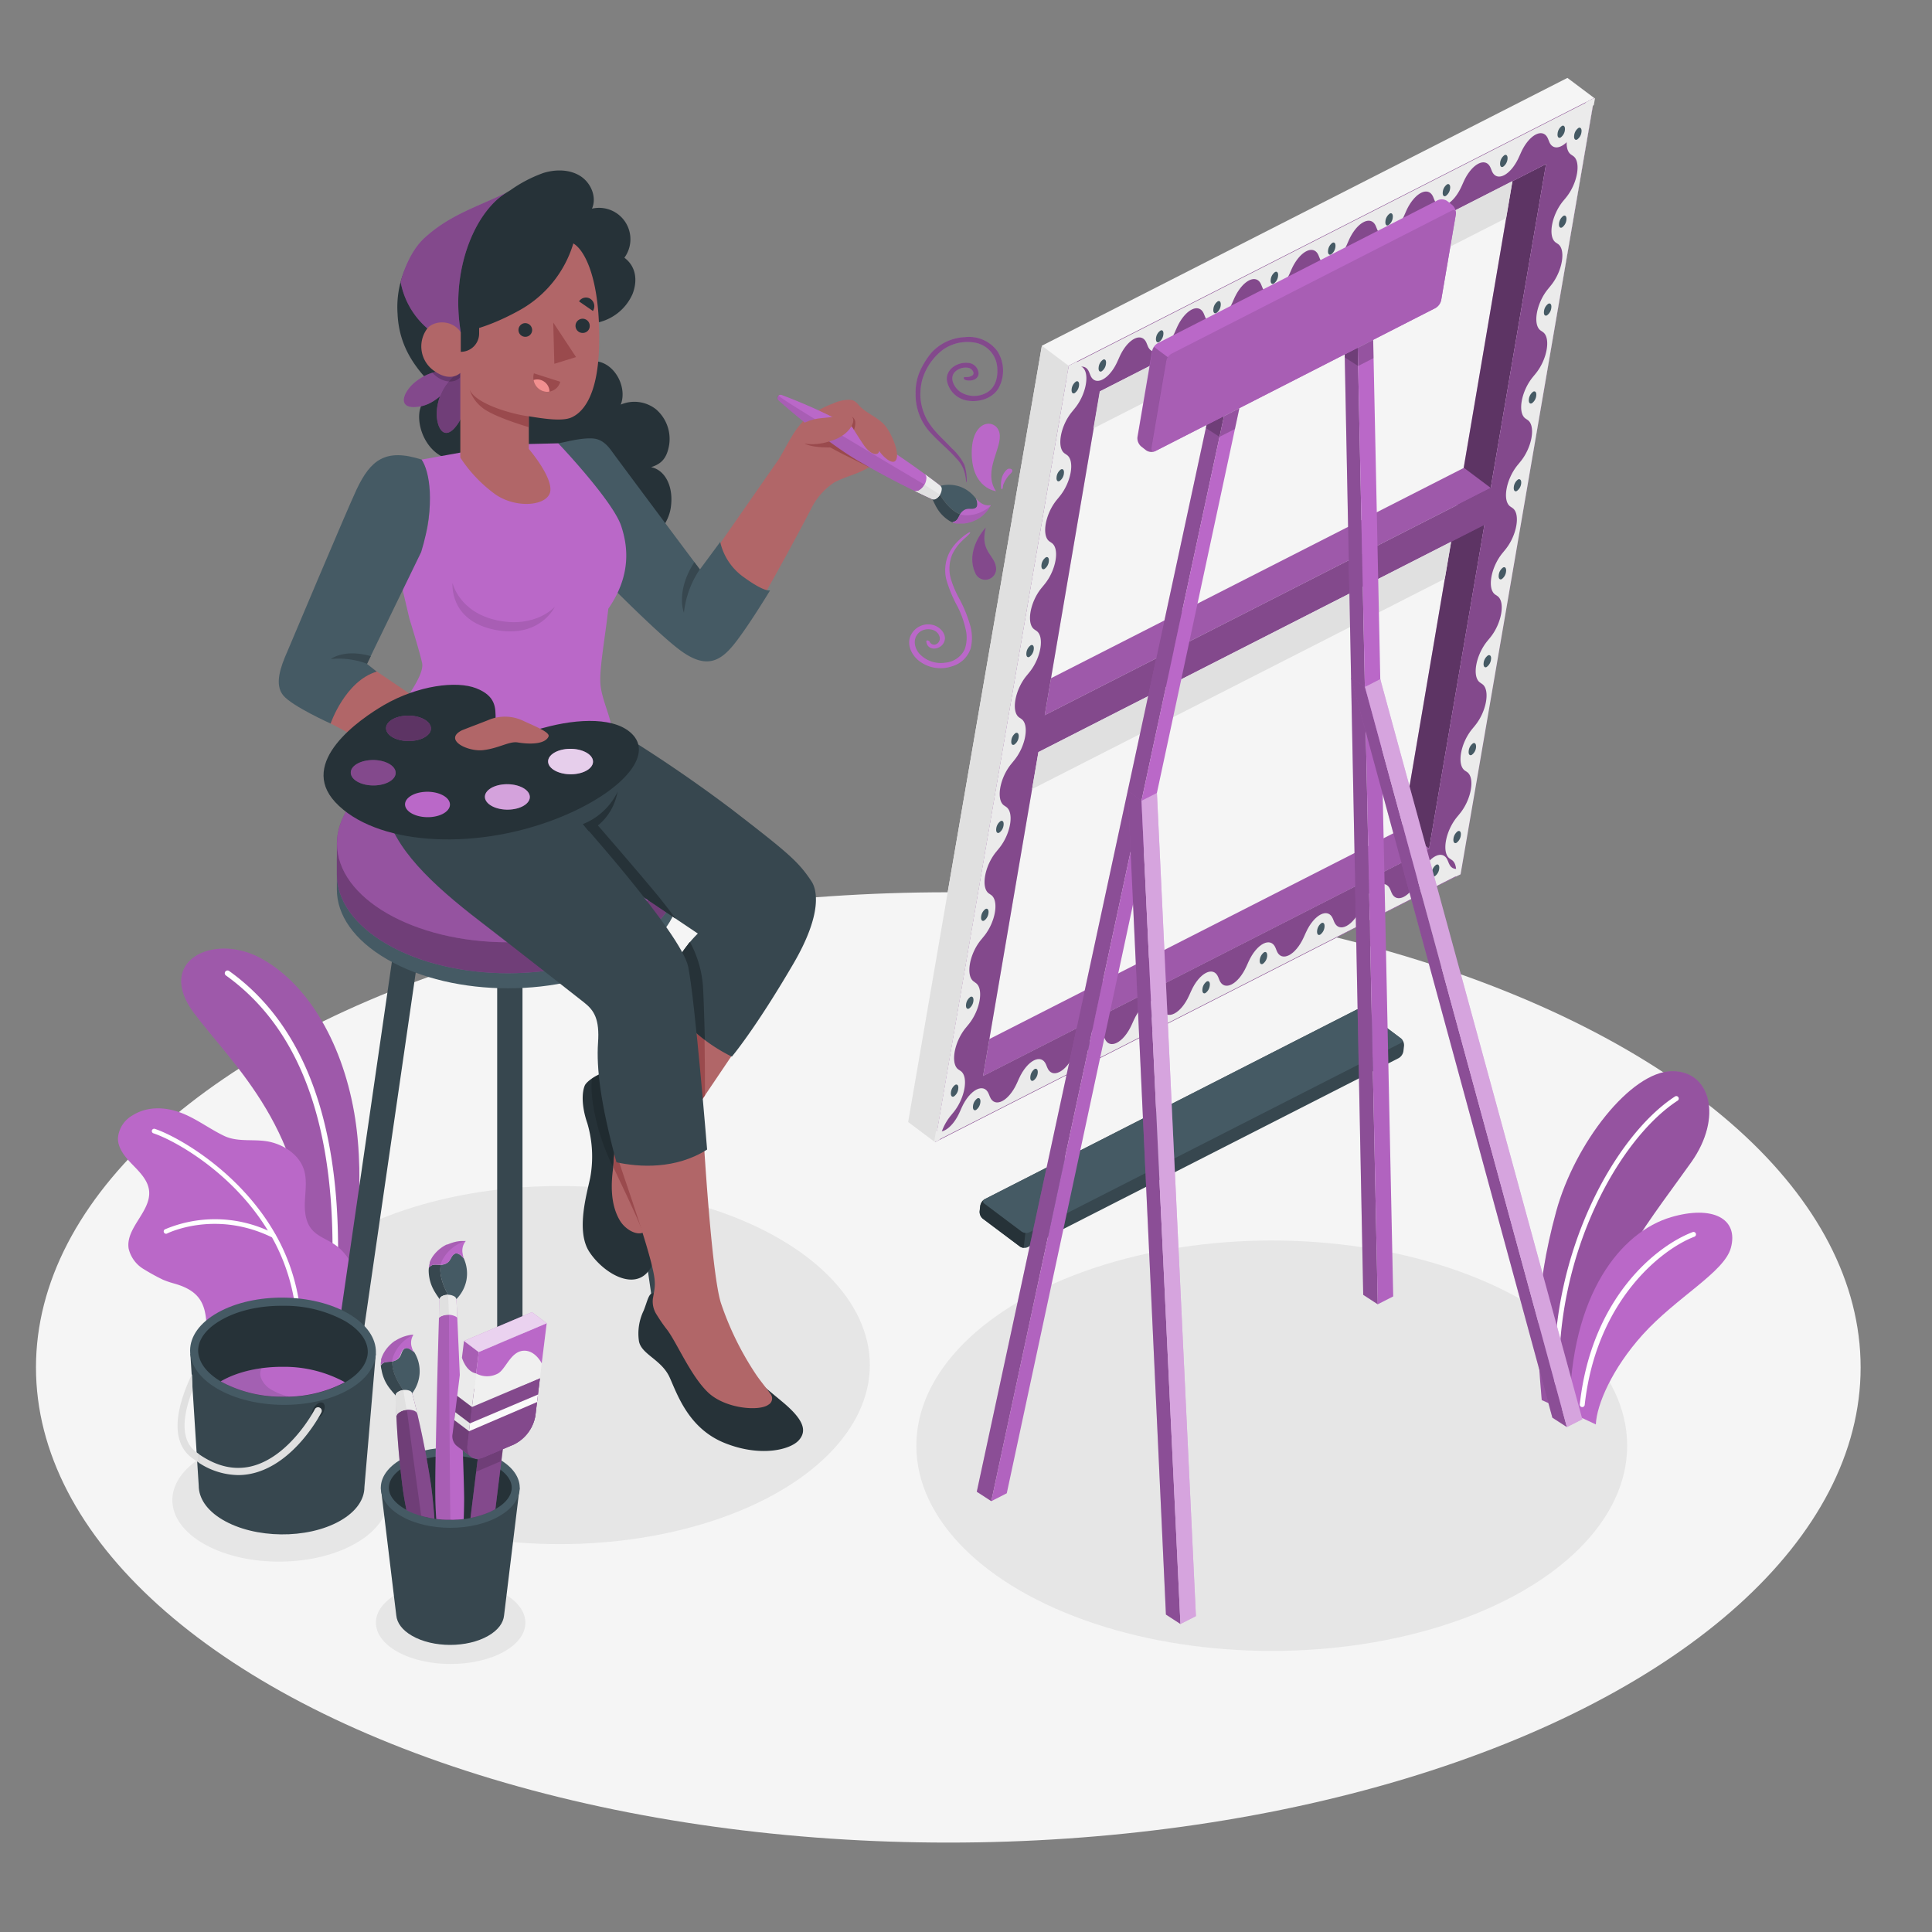 <svg xmlns="http://www.w3.org/2000/svg" xmlns:xlink="http://www.w3.org/1999/xlink" viewBox="0 0 500 500"><rect x="0" y="0" width="500" height="500" fill="#808080" stroke="none"/><defs><clippath id="clip-path"><path d="M116,393.32c-3.88.05-8.79-1.25-11.17-2.76-2.61-1.48-4.22-3.45-4.22-5.54,0-1.65-8.19-43.52-8.19-43.52l23.16-26.21,32,24.5s-4.45,29.78-5.55,40.4c-.2,2-9.58,4.58-9.58,4.83,0,3.36-3.38,5.16-5.77,6.31A24.81,24.81,0,0,1,116,393.32Z" style="fill:none"></path></clippath></defs><g id="Floor"><ellipse id="floor" cx="245.42" cy="353.89" rx="236.11" ry="122.97" style="fill:#f5f5f5"></ellipse></g><g id="Shadows"><ellipse id="Shadow" cx="329.13" cy="374.15" rx="91.98" ry="53.11" style="fill:#e6e6e6"></ellipse><ellipse id="shadow" cx="144.84" cy="353.28" rx="80.27" ry="46.34" style="fill:#e6e6e6"></ellipse><path id="shadow" d="M130.31,412.38c7.55,4.18,7.55,11,0,15.14s-19.8,4.18-27.36,0-7.55-11,0-15.14S122.75,408.19,130.31,412.38Z" style="fill:#e6e6e6"></path><path id="shadow" d="M92.15,376.42c11,6.18,11.08,16.39.24,22.8s-28.5,6.6-39.48.42-11.08-16.38-.24-22.79S81.18,370.24,92.15,376.42Z" style="fill:#e6e6e6"></path></g><g id="Plants"><g id="plants"><path d="M399,362.34c-1.28-14.41-2-27.74,3.74-48.81,4.84-17.68,19.3-36.24,30-36.31,10-.07,13.1,12,5,23.49s-26,33.79-26.07,48.84l-2.51,17.3Z" style="fill:#BA68C8"></path><path d="M399,362.34c-1.28-14.41-2-27.74,3.74-48.81,4.84-17.68,19.3-36.24,30-36.31,10-.07,13.1,12,5,23.49s-26,33.79-26.07,48.84l-2.51,17.3Z" style="opacity:0.2"></path><path d="M403.09,358.35a.64.64,0,0,0,.45-.62c-1-33.69,15.62-63.09,30.61-72.87a.64.64,0,1,0-.7-1.07c-15.23,9.94-32.2,39.82-31.19,74a.63.63,0,0,0,.66.62A.51.51,0,0,0,403.09,358.35Z" style="fill:#fff"></path><path d="M413,368.64c.22-5.11,4.18-14.39,12.07-23.17,8.73-9.71,21.17-16.19,22.88-22.53,2.06-7.62-4.81-11.08-15.48-7.94-12.82,3.78-26.15,19.8-26.26,50.46Z" style="fill:#BA68C8"></path><path d="M409.68,364.12a.65.65,0,0,0,.44-.54c3-27,19.87-40.28,28.39-43.52a.64.64,0,0,0,.37-.82.63.63,0,0,0-.83-.37c-9.42,3.58-26.17,17-29.2,44.57a.64.64,0,0,0,.56.71A.59.59,0,0,0,409.68,364.12Z" style="fill:#fff"></path></g><g id="plants"><path d="M91.12,328.29S95,307,91.66,287.93s-12.73-34.07-24.72-40.22-26.74,1.08-16.75,14.44,30.22,31.18,28.85,65Z" style="fill:#BA68C8"></path><path d="M91.12,328.29S95,307,91.66,287.93s-12.73-34.07-24.72-40.22-26.74,1.08-16.75,14.44,30.22,31.18,28.85,65Z" style="opacity:0.15"></path><path d="M86.62,325.83l.14,0a.73.73,0,0,0,.73-.71c.39-41.46-12.64-62.7-28.19-73.83a.71.71,0,1,0-.83,1.16c15.33,11,28,31.79,27.58,72.66A.72.72,0,0,0,86.62,325.83Z" style="fill:#fff"></path><path d="M30.52,294.61c0,2.69,1.95,4.93,3.83,6.86s3.93,4,4.23,6.65c.6,5.38-6.12,9.63-5.29,15a8.41,8.41,0,0,0,3.92,5.34,54,54,0,0,0,4.95,2.72,22.56,22.56,0,0,0,2.54.89c2.52.69,5.13,1.71,6.77,3.87,2.57,3.41,1.73,8.18,2.35,12.41.74,5.06,3.39,8.25,9.89,11.27l24.71-9.89c6.54-7.19,6.52-22.49-2.28-27.95-1.87-1.16-4.06-1.94-5.47-3.63-1.71-2.05-1.9-4.95-1.75-7.61s.54-5.41-.3-7.94c-1.17-3.52-4.56-5.94-8.14-6.93-4.18-1.16-8.62.15-12.51-1.72s-7.4-4.63-11.48-6.09-8.61-1.51-12.26.84A7.41,7.41,0,0,0,30.52,294.61Z" style="fill:#BA68C8"></path><path d="M71.41,319.65a.63.63,0,0,0-.16-.27C61.94,303,45.69,294,40.08,292.15a.6.6,0,0,0-.37,1.15c5.31,1.75,20.41,10,29.62,25.17a33.35,33.35,0,0,0-26.64-.32.61.61,0,0,0,.19,1.14.57.57,0,0,0,.36-.06c.12-.06,12.42-6.19,27.15,1a50.56,50.56,0,0,1,5.94,31.86.6.6,0,0,0,.48.66h0a.6.6,0,0,0,.68-.52A51.67,51.67,0,0,0,71.41,319.65Z" style="fill:#fff"></path></g></g><g id="Easel"><g id="Canvas"><path d="M253.72,312.06l-.16,1.39a2.31,2.31,0,0,0,.77,1.91L264,322.6a2,2,0,0,0,2,.15l96-48.92a2.55,2.55,0,0,0,1.2-1.77l.16-1.38a2.32,2.32,0,0,0-.77-1.92l-9.64-7.24a2,2,0,0,0-2-.15l-96,48.92A2.55,2.55,0,0,0,253.72,312.06Z" style="fill:#37474f"></path><path d="M254.78,311.52l9.64,7.24a2.06,2.06,0,0,0,2,.15l96-48.92a.67.67,0,0,0,.15-1.23l-9.64-7.24a2,2,0,0,0-2-.15l-96,48.92A.67.67,0,0,0,254.78,311.52Z" style="fill:#455a64"></path><path d="M265.37,319.09l-.44,3.84a1.87,1.87,0,0,1-1-.33l-9.63-7.23a2.32,2.32,0,0,1-.78-1.92l.16-1.39a2.58,2.58,0,0,1,1-1.63.64.64,0,0,0,.07,1.09l9.64,7.24A2,2,0,0,0,265.37,319.09Z" style="fill:#263238"></path><path d="M405.65,20.16l-136,69.3L235,290.38l6.93,5.19,136-69.3L412.58,25.36Z" style="fill:#f5f5f5"></path><polygon points="400.11 42.45 391.42 46.88 362.92 214.47 369.85 219.66 400.11 42.45" style="fill:#BA68C8"></polygon><polygon points="400.11 42.45 391.42 46.88 362.92 214.47 369.85 219.66 400.11 42.45" style="opacity:0.5"></polygon><polygon points="256.05 268.91 362.92 214.47 369.85 219.66 254.42 278.48 256.05 268.91" style="fill:#BA68C8"></polygon><polygon points="256.05 268.91 362.92 214.47 369.85 219.66 254.42 278.48 256.05 268.91" style="opacity:0.15"></polygon><polygon points="272 175.53 378.87 121.08 385.8 126.28 270.37 185.09 272 175.53" style="fill:#BA68C8"></polygon><polygon points="272 175.53 378.87 121.08 385.8 126.28 270.37 185.09 272 175.53" style="opacity:0.15"></polygon><path d="M276.55,94.66,242,295.57l136-69.3L412.58,25.36Zm123.56-52.2L385.8,126.28,270.37,185.09l14.31-83.82Zm-145.69,236,14.32-83.83,115.42-58.81-14.31,83.82Z" style="fill:#BA68C8"></path><path d="M276.55,94.66,242,295.57l136-69.3L412.58,25.36Zm123.56-52.2L385.8,126.28,270.37,185.09l14.31-83.82Zm-145.69,236,14.32-83.83,115.42-58.81-14.31,83.82Z" style="opacity:0.3"></path><polygon points="269.63 89.46 276.55 94.66 241.96 295.57 235.03 290.38 269.63 89.46" style="fill:#e0e0e0"></polygon><path d="M276,97.9c2.1-3.16,4.86-4.09,5.88-1.56l.31.77c1.21,3,4.88,1.14,7-3.56l.54-1.2c2.11-4.7,5.77-6.57,7-3.56l.31.76c1.21,3,4.88,1.14,7-3.56l.53-1.19c2.11-4.7,5.77-6.57,7-3.56l.31.76c1.21,3,4.88,1.14,7-3.56l.53-1.19c2.11-4.7,5.78-6.57,7-3.56l.31.76c1.21,3,4.88,1.14,7-3.56l.53-1.2c2.11-4.7,5.78-6.56,7-3.56l.31.77c1.21,3,4.88,1.14,7-3.56l.53-1.2c2.11-4.7,5.78-6.56,7-3.56l.31.77c1.22,3,4.88,1.14,7-3.56l.53-1.2c2.11-4.7,5.78-6.57,7-3.56l.31.77c1.22,3,4.88,1.14,7-3.56l.54-1.2c2.1-4.7,5.77-6.57,7-3.56l.31.76c1.22,3,4.88,1.15,7-3.56l.54-1.19c2.11-4.7,5.77-6.57,7-3.56l.31.76c1.22,3,4.88,1.14,7-3.56l.54-1.19a9.37,9.37,0,0,1,4-4.75l.32-1.83-136,69.3Z" style="fill:#ebebeb"></path><path d="M378,226.27l9.89-57.42L412.58,25.36l-2.08,1.06a12.89,12.89,0,0,1-1.29,1.92l-.76.94c-3,3.66-4,9.29-1.85,10.73l.54.37c2.11,1.44,1.14,7.07-1.85,10.74l-.77.93c-3,3.67-4,9.3-1.85,10.74l.54.36c2.11,1.45,1.14,7.08-1.85,10.74l-.76.94c-3,3.66-4,9.29-1.85,10.73l.54.37c2.11,1.44,1.14,7.07-1.85,10.74l-.76.93c-3,3.67-4,9.3-1.85,10.74l.53.36c2.12,1.45,1.15,7.07-1.85,10.74l-.76.93c-3,3.67-4,9.3-1.85,10.74l.54.37c2.11,1.44,1.14,7.07-1.85,10.74l-.76.93c-3,3.67-4,9.29-1.85,10.74l.54.36c2.11,1.44,1.14,7.07-1.85,10.74l-.76.93c-3,3.67-4,9.3-1.85,10.74l.53.37c2.11,1.44,1.15,7.07-1.85,10.74l-.76.93c-3,3.66-4,9.29-1.85,10.74l.54.36c2.11,1.44,1.14,7.07-1.85,10.74l-.76.93c-3,3.67-4,9.3-1.85,10.74l.54.37c1,.69,1.31,2.36,1,4.3Z" style="fill:#ebebeb"></path><path d="M243.15,295a14,14,0,0,1,2.83-6.18l.76-.93c3-3.67,4-9.29,1.85-10.74l-.54-.36c-2.11-1.44-1.14-7.07,1.85-10.74l.76-.93c3-3.67,4-9.3,1.85-10.74L252,254c-2.11-1.44-1.14-7.07,1.85-10.73l.77-.94c3-3.66,4-9.29,1.84-10.74l-.53-.36c-2.11-1.44-1.14-7.07,1.85-10.74l.76-.93c3-3.67,4-9.3,1.85-10.74l-.54-.37c-2.11-1.44-1.14-7.07,1.85-10.73l.76-.94c3-3.66,4-9.29,1.85-10.73l-.54-.37c-2.11-1.44-1.14-7.07,1.85-10.74l.76-.93c3-3.67,4-9.3,1.85-10.74l-.53-.37c-2.12-1.44-1.15-7.07,1.84-10.73l.77-.94c3-3.66,4-9.29,1.85-10.73l-.54-.37c-2.11-1.44-1.14-7.07,1.85-10.74l.76-.93c3-3.67,4-9.3,1.85-10.74l-.54-.37c-2.11-1.44-1.14-7.07,1.85-10.73l.76-.94c3-3.66,4-9.29,1.85-10.73l-.54-.37a2.33,2.33,0,0,1-.76-1l-2.11,1.08L242,295.57Z" style="fill:#ebebeb"></path><path d="M378.28,224.44c-1.39.78-2.68.54-3.31-1l-.31-.76c-1.22-3-4.88-1.14-7,3.56l-.54,1.2c-2.1,4.7-5.77,6.56-7,3.56l-.31-.77c-1.22-3-4.88-1.14-7,3.56l-.54,1.2c-2.11,4.7-5.77,6.56-7,3.56l-.31-.77c-1.22-3-4.88-1.14-7,3.56l-.54,1.2c-2.11,4.7-5.77,6.57-7,3.56l-.3-.77c-1.22-3-4.88-1.14-7,3.56l-.54,1.2c-2.11,4.7-5.77,6.57-7,3.56l-.3-.76c-1.22-3-4.88-1.15-7,3.56l-.54,1.19c-2.11,4.7-5.77,6.57-7,3.56l-.31-.76c-1.21-3-4.87-1.14-7,3.56l-.54,1.19c-2.11,4.7-5.77,6.57-7,3.56l-.31-.76c-1.21-3-4.87-1.14-7,3.56l-.54,1.19c-2.11,4.71-5.77,6.57-7,3.56l-.31-.76c-1.21-3-4.88-1.14-7,3.56l-.54,1.2c-2.11,4.7-5.77,6.56-7,3.56l-.31-.77c-1.21-3-4.88-1.14-7,3.56l-.53,1.2c-1.72,3.83-4.48,5.78-6.09,4.73l-.52,3,136-69.3.28-1.64Z" style="fill:#ebebeb"></path><path d="M372.47,224.76a2.74,2.74,0,0,1-1.13,2c-.52.27-.87-.17-.78-1a2.74,2.74,0,0,1,1.12-1.95C372.21,223.51,372.56,224,372.47,224.76Z" style="fill:#455a64"></path><path d="M357.62,232.32a2.7,2.7,0,0,1-1.12,2c-.53.27-.88-.17-.78-1a2.73,2.73,0,0,1,1.12-2C357.37,231.07,357.72,231.51,357.62,232.32Z" style="fill:#455a64"></path><path d="M342.78,239.89a2.74,2.74,0,0,1-1.12,2c-.53.27-.88-.17-.79-1a2.74,2.74,0,0,1,1.13-2C342.52,238.63,342.87,239.07,342.78,239.89Z" style="fill:#455a64"></path><path d="M327.94,247.45a2.76,2.76,0,0,1-1.13,2c-.52.26-.87-.18-.78-1a2.79,2.79,0,0,1,1.12-2C327.68,246.19,328,246.64,327.94,247.45Z" style="fill:#455a64"></path><path d="M313.09,255a2.72,2.72,0,0,1-1.12,2c-.53.27-.88-.18-.78-1a2.72,2.72,0,0,1,1.12-2C312.84,253.76,313.19,254.2,313.09,255Z" style="fill:#455a64"></path><path d="M298.25,262.57a2.76,2.76,0,0,1-1.12,2c-.53.27-.88-.17-.79-1a2.72,2.72,0,0,1,1.13-2C298,261.32,298.34,261.76,298.25,262.57Z" style="fill:#455a64"></path><path d="M283.41,270.14a2.74,2.74,0,0,1-1.13,1.95c-.52.27-.87-.17-.78-1a2.76,2.76,0,0,1,1.12-2C283.15,268.88,283.5,269.32,283.41,270.14Z" style="fill:#455a64"></path><path d="M268.56,277.7a2.71,2.71,0,0,1-1.12,1.95c-.53.27-.88-.17-.78-1a2.7,2.7,0,0,1,1.12-2C268.31,276.44,268.66,276.88,268.56,277.7Z" style="fill:#455a64"></path><path d="M253.72,285.26a2.79,2.79,0,0,1-1.12,2c-.53.26-.88-.18-.79-1a2.76,2.76,0,0,1,1.13-2C253.46,284,253.81,284.45,253.72,285.26Z" style="fill:#455a64"></path><path d="M405,33.59a2.75,2.75,0,0,1-1.12,2c-.53.26-.88-.18-.78-1a2.72,2.72,0,0,1,1.12-2C404.73,32.33,405.08,32.78,405,33.59Z" style="fill:#455a64"></path><path d="M390.14,41.15a2.76,2.76,0,0,1-1.13,2c-.52.27-.87-.18-.78-1a2.76,2.76,0,0,1,1.13-2C389.88,39.9,390.23,40.34,390.14,41.15Z" style="fill:#455a64"></path><path d="M375.29,48.71a2.7,2.7,0,0,1-1.12,2c-.53.27-.88-.17-.78-1a2.71,2.71,0,0,1,1.12-2C375,47.46,375.39,47.9,375.29,48.71Z" style="fill:#455a64"></path><path d="M360.45,56.27a2.73,2.73,0,0,1-1.12,2c-.53.27-.88-.17-.78-1a2.7,2.7,0,0,1,1.12-2C360.19,55,360.54,55.46,360.45,56.27Z" style="fill:#455a64"></path><path d="M345.61,63.84a2.72,2.72,0,0,1-1.13,2c-.52.27-.87-.17-.78-1a2.74,2.74,0,0,1,1.13-2C345.35,62.58,345.7,63,345.61,63.84Z" style="fill:#455a64"></path><path d="M330.76,71.4a2.72,2.72,0,0,1-1.12,2c-.53.26-.88-.18-.78-1a2.75,2.75,0,0,1,1.12-2C330.51,70.14,330.86,70.59,330.76,71.4Z" style="fill:#455a64"></path><path d="M315.92,79a2.75,2.75,0,0,1-1.12,2c-.53.27-.88-.18-.78-1a2.72,2.72,0,0,1,1.12-2C315.66,77.71,316,78.15,315.92,79Z" style="fill:#455a64"></path><path d="M301.08,86.52a2.74,2.74,0,0,1-1.13,2c-.52.27-.87-.17-.78-1a2.72,2.72,0,0,1,1.13-1.95C300.82,85.27,301.17,85.71,301.08,86.52Z" style="fill:#455a64"></path><path d="M286.23,94.09a2.7,2.7,0,0,1-1.12,2c-.53.27-.88-.17-.78-1a2.73,2.73,0,0,1,1.12-2C286,92.83,286.33,93.27,286.23,94.09Z" style="fill:#455a64"></path><path d="M279.25,99.74a2.76,2.76,0,0,1-1.13,2c-.52.26-.87-.18-.78-1a2.76,2.76,0,0,1,1.13-2C279,98.48,279.34,98.92,279.25,99.74Z" style="fill:#455a64"></path><path d="M275.34,122.49a2.72,2.72,0,0,1-1.12,2c-.53.27-.88-.18-.78-1a2.75,2.75,0,0,1,1.12-2C275.09,121.23,275.44,121.68,275.34,122.49Z" style="fill:#455a64"></path><path d="M271.44,145.24a2.75,2.75,0,0,1-1.12,2c-.53.27-.88-.17-.79-1a2.76,2.76,0,0,1,1.13-2C271.18,144,271.53,144.43,271.44,145.24Z" style="fill:#455a64"></path><path d="M267.54,168a2.74,2.74,0,0,1-1.13,2c-.52.27-.87-.17-.78-1a2.74,2.74,0,0,1,1.12-2C267.28,166.74,267.63,167.18,267.54,168Z" style="fill:#455a64"></path><path d="M263.63,190.75a2.71,2.71,0,0,1-1.12,1.95c-.53.27-.88-.17-.78-1a2.7,2.7,0,0,1,1.12-2C263.38,189.49,263.73,189.93,263.63,190.75Z" style="fill:#455a64"></path><path d="M259.73,213.5a2.76,2.76,0,0,1-1.13,2c-.52.26-.87-.18-.78-1a2.76,2.76,0,0,1,1.13-2C259.47,212.24,259.82,212.68,259.73,213.5Z" style="fill:#455a64"></path><path d="M255.82,236.25a2.72,2.72,0,0,1-1.12,2c-.53.27-.88-.18-.78-1a2.75,2.75,0,0,1,1.12-2C255.57,235,255.92,235.44,255.82,236.25Z" style="fill:#455a64"></path><path d="M251.92,259a2.79,2.79,0,0,1-1.12,2c-.53.27-.88-.17-.79-1a2.76,2.76,0,0,1,1.13-2C251.66,257.75,252,258.19,251.92,259Z" style="fill:#455a64"></path><path d="M248,281.75a2.7,2.7,0,0,1-1.12,2c-.52.27-.87-.17-.78-1a2.71,2.71,0,0,1,1.12-2C247.76,280.5,248.11,280.94,248,281.75Z" style="fill:#455a64"></path><path d="M409.29,34.11a2.75,2.75,0,0,1-1.12,2c-.53.26-.88-.18-.78-1a2.72,2.72,0,0,1,1.12-2C409,32.85,409.39,33.3,409.29,34.11Z" style="fill:#455a64"></path><path d="M405.39,56.86a2.76,2.76,0,0,1-1.13,2c-.52.27-.87-.18-.78-1a2.76,2.76,0,0,1,1.13-2C405.13,55.61,405.48,56.05,405.39,56.86Z" style="fill:#455a64"></path><path d="M401.48,79.61a2.7,2.7,0,0,1-1.12,2c-.53.27-.88-.17-.78-1a2.71,2.71,0,0,1,1.12-2C401.23,78.36,401.58,78.8,401.48,79.61Z" style="fill:#455a64"></path><path d="M397.58,102.36a2.73,2.73,0,0,1-1.12,2c-.53.27-.88-.17-.79-1a2.74,2.74,0,0,1,1.13-2C397.32,101.11,397.67,101.55,397.58,102.36Z" style="fill:#455a64"></path><path d="M393.68,125.12a2.72,2.72,0,0,1-1.13,1.95c-.52.27-.87-.17-.78-1a2.76,2.76,0,0,1,1.12-2C393.42,123.86,393.77,124.3,393.68,125.12Z" style="fill:#455a64"></path><path d="M389.77,147.87a2.75,2.75,0,0,1-1.12,2c-.53.26-.88-.18-.78-1a2.72,2.72,0,0,1,1.12-2C389.52,146.61,389.87,147.06,389.77,147.87Z" style="fill:#455a64"></path><path d="M385.87,170.62a2.76,2.76,0,0,1-1.13,2c-.52.27-.87-.18-.78-1a2.76,2.76,0,0,1,1.13-2C385.61,169.37,386,169.81,385.87,170.62Z" style="fill:#455a64"></path><path d="M382,193.37a2.7,2.7,0,0,1-1.12,2c-.53.27-.88-.17-.78-1a2.71,2.71,0,0,1,1.12-2C381.71,192.12,382.06,192.56,382,193.37Z" style="fill:#455a64"></path><path d="M378.06,216.12a2.76,2.76,0,0,1-1.12,2c-.53.27-.88-.17-.79-1a2.74,2.74,0,0,1,1.13-2C377.8,214.87,378.15,215.31,378.06,216.12Z" style="fill:#455a64"></path><polygon points="375.55 140.23 268.74 194.65 267.1 204.21 373.92 149.78 375.55 140.23" style="fill:#e0e0e0"></polygon><polygon points="391.42 46.88 284.61 101.31 282.98 110.86 389.8 56.44 391.42 46.88" style="fill:#e0e0e0"></polygon><polygon points="313.3 105.1 252.79 386.06 256.55 388.5 316.76 107.7 313.3 105.1" style="fill:#BA68C8"></polygon><polygon points="313.3 105.1 252.79 386.06 256.55 388.5 316.76 107.7 313.3 105.1" style="opacity:0.25"></polygon><polygon points="315.61 113.05 312.07 110.78 312.24 110 316.76 107.7 315.61 113.05" style="opacity:0.2"></polygon><polygon points="256.55 388.5 260.55 386.46 320.75 105.66 316.76 107.7 256.55 388.5" style="fill:#BA68C8"></polygon><polygon points="256.55 388.5 260.55 386.46 299.41 205.21 295.42 207.24 256.55 388.5" style="opacity:0.05"></polygon><polygon points="347.92 87.4 352.8 335.1 356.56 337.55 351.39 90 347.92 87.4" style="fill:#BA68C8"></polygon><polygon points="347.92 87.4 352.8 335.1 356.56 337.55 351.39 90 347.92 87.4" style="opacity:0.25"></polygon><polygon points="351.48 94.72 348.02 92.5 348.01 91.72 351.39 90 351.48 94.72" style="opacity:0.2"></polygon><polygon points="356.56 337.55 360.56 335.51 355.38 87.96 351.39 90 356.56 337.55" style="fill:#BA68C8"></polygon><polygon points="356.56 337.55 360.56 335.51 357.21 175.75 353.25 177.77 356.56 337.55" style="opacity:0.05"></polygon><polygon points="291.87 204.58 301.74 417.85 305.5 420.29 295.42 207.24 291.87 204.58" style="fill:#BA68C8"></polygon><polygon points="291.87 204.58 301.74 417.85 305.5 420.29 295.42 207.24 291.87 204.58" style="opacity:0.25"></polygon><polygon points="305.5 420.29 309.5 418.25 299.41 205.21 295.42 207.24 305.5 420.29" style="fill:#BA68C8"></polygon><polygon points="305.5 420.29 309.5 418.25 299.41 205.21 295.42 207.24 305.5 420.29" style="fill:#fff;opacity:0.4"></polygon><polygon points="349.65 175.43 401.75 366.89 405.51 369.33 353.25 177.77 349.65 175.43" style="fill:#BA68C8"></polygon><polygon points="349.65 175.43 401.75 366.89 405.51 369.33 353.25 177.77 349.65 175.43" style="opacity:0.25"></polygon><polygon points="405.51 369.33 409.51 367.3 357.21 175.75 353.25 177.77 405.51 369.33" style="fill:#BA68C8"></polygon><polygon points="405.51 369.33 409.51 367.3 357.21 175.75 353.25 177.77 405.51 369.33" style="fill:#fff;opacity:0.4"></polygon><path d="M296.63,116.55l-1.28-1a2.85,2.85,0,0,1-1-2.37l3.78-22.18a3.09,3.09,0,0,1,1.48-2.18l72.46-37a2.55,2.55,0,0,1,2.44.18l1.27,1a2.85,2.85,0,0,1,1,2.37L373,77.53a3.16,3.16,0,0,1-1.49,2.18l-72.46,37A2.53,2.53,0,0,1,296.63,116.55Z" style="fill:#BA68C8"></path><path d="M297.93,115.89l3.78-22.18a3.09,3.09,0,0,1,1.49-2.18l72.46-37c.72-.37,1.22,0,1.13.85L373,77.53a3.16,3.16,0,0,1-1.49,2.18l-72.46,37C298.34,117.1,297.84,116.72,297.93,115.89Z" style="fill:#BA68C8"></path><path d="M297.93,115.89l3.78-22.18a3.09,3.09,0,0,1,1.49-2.18l72.46-37c.72-.37,1.22,0,1.13.85L373,77.53a3.16,3.16,0,0,1-1.49,2.18l-72.46,37C298.34,117.1,297.84,116.72,297.93,115.89Z" style="opacity:0.1"></path><polygon points="355.38 87.96 351.39 90 351.48 94.72 355.48 92.68 355.38 87.96" style="opacity:0.2"></polygon><polygon points="315.61 113.05 319.6 111.02 320.75 105.66 316.76 107.7 315.61 113.05" style="opacity:0.2"></polygon><path d="M302.22,92.44l-3.54-2.65a2.93,2.93,0,0,0-.5,1.26l-3.78,22.18a2.81,2.81,0,0,0,1,2.36l1.28,1a2.52,2.52,0,0,0,2.15.3c-.57.14-.93-.24-.85-1l3.78-22.18A3,3,0,0,1,302.22,92.44Z" style="opacity:0.2"></path></g></g><g id="Chair"><g id="chair"><path d="M128.67,246.58V369.72a2,2,0,0,0,1.13,1.85,4.59,4.59,0,0,0,4.28,0,2.07,2.07,0,0,0,1.14-1.85V246.58Z" style="fill:#37474f"></path><path d="M103.26,236.2,86.68,350.52h0a2,2,0,0,0,1.12,2,4.59,4.59,0,0,0,4.28,0,2.15,2.15,0,0,0,1.13-1.72L109.84,236.2Z" style="fill:#37474f"></path><path d="M177.38,350.53l-16.47-113.6-.11-.73h-6.58l16.63,114.62a2.21,2.21,0,0,0,1.13,1.69,4.59,4.59,0,0,0,4.28,0A2,2,0,0,0,177.38,350.53Z" style="fill:#37474f"></path><path d="M100.18,204.15c17.28-10,45.3-10,62.58,0,8.64,5,13,11.52,13,18.06v8c0,6.54-4.31,13.08-13,18.06-17.28,10-45.3,10-62.58,0-8.64-5-13-11.52-13-18.06v-8C87.23,215.67,91.54,209.13,100.18,204.15Z" style="fill:#455a64"></path><path d="M100.18,200.25c17.28-10,45.3-10,62.58,0,8.64,5,13,11.52,13,18.06v8c0,6.54-4.31,13.08-13,18.06-17.28,10-45.3,10-62.58,0-8.64-5-13-11.52-13-18.06v-8C87.23,211.77,91.54,205.23,100.18,200.25Z" style="fill:#BA68C8"></path><g style="opacity:0.4"><path d="M100.18,200.25c17.28-10,45.3-10,62.58,0,8.64,5,13,11.52,13,18.06v8c0,6.54-4.31,13.08-13,18.06-17.28,10-45.3,10-62.58,0-8.64-5-13-11.52-13-18.06v-8C87.23,211.77,91.54,205.23,100.18,200.25Z"></path></g><ellipse cx="131.47" cy="218.31" rx="44.25" ry="25.55" style="fill:#BA68C8"></ellipse><g style="opacity:0.2"><ellipse cx="131.47" cy="218.31" rx="44.25" ry="25.55"></ellipse></g></g></g><g id="Character"><g id="character"><path d="M161.66,277.28c-5-1.22-9.75,2.36-10.3,3.61-.75,1.69-.94,5.25.65,9.84a30.48,30.48,0,0,1,.75,14c-.8,3.95-3.78,13.72-.29,19.17s12,10.77,15.91,4.25c1.28-2.13,0-10.13-.3-15.91-.64-11.51-.87-22.9-.87-22.9Z" style="fill:#263238"></path><path d="M153.25,279.07c-.63,3.71.66,12.86,4.82,21.71,4.08,8.68,10,20,10.72,26,.42-2.66-.17-7.67-.54-12.12,0-.09,0-.19,0-.29l-.06-.77c0-.11,0-.23,0-.35,0-.33-.05-.65-.07-1v-.06c-.2-3.6-.36-7.18-.49-10.41-.1-2.59-.18-4.94-.24-6.89,0-1,0-1.86-.07-2.61,0-.37,0-.72,0-1,0-1.25,0-2,0-2l-5.55-12.05c-.34-.08-.65-.13-1-.18A11.21,11.21,0,0,0,153.25,279.07Z" style="opacity:0.15"></path><path d="M159.1,286.14a110.58,110.58,0,0,1-.5,16.73c-.75,6.06.1,10.18,1.9,13.12,2,3.23,7.59,5.52,7.58-.8,0-4.4-.87-25.86-.87-25.86Z" style="fill:#b16668"></path><path d="M166.44,319c1-.44,1.64-1.58,1.64-3.78,0-1-.05-2.86-.12-5.15-.14-2.85-.27-5.65-.37-8.22s-.18-4.94-.24-6.89c0-1,0-1.86-.07-2.61,0-.37,0-.72,0-1,0-1.22,0-1.93,0-2h0l-8.11-3.19a112.38,112.38,0,0,1-.41,15.94C161.25,307.48,164.33,313.69,166.44,319Z" style="fill:#9a4a4d"></path><polygon points="190.98 270.83 176.6 292.14 163.84 276.25 175.23 250.63 190.98 270.83" style="fill:#b16668"></polygon><path d="M174.42,252.45l5.92,34.14,2.11-3.12c0-7.84-.12-17.64-.34-24l-6.88-8.83Z" style="fill:#9a4a4d"></path><path d="M189.09,209.24a369.67,369.67,0,0,0-30.78-20.83l-18.95,19.84,16.24,16.56,25,16.79a34.14,34.14,0,0,0-7,10,54.65,54.65,0,0,0-2.2,5.49,44.09,44.09,0,0,0,18,16.37s6-7.07,15.85-23.92c7.84-13.37,6.06-19.44,4.81-21.38C206.65,223,204.24,220.92,189.09,209.24Z" style="fill:#37474f"></path><path d="M181.89,254.77a28.51,28.51,0,0,0-3.34-11h0l-.48.58,0,.07-.47.6-.08.12c-.16.2-.31.41-.47.63l-.09.13-.48.69-.09.13-.5.76-.07.12c-.17.27-.35.55-.52.84a.56.56,0,0,0-.05.08l-.54.94v0c-.19.34-.38.69-.56,1.06l2.27,13.07a43.14,43.14,0,0,0,6,5.52C182.24,263.05,182.1,257.54,181.89,254.77Z" style="fill:#263238"></path><path d="M174.81,237.72c-1.3-1.82-2.67-3.57-4-5.24-5.17-6.33-16.54-19.4-16.54-19.4l-3.35.2,9.67,14.86Z" style="fill:#263238"></path><path d="M169.14,334.69c-1.22-.21-1.53,1.88-2.55,4.47a13.65,13.65,0,0,0-1.23,7.94c.65,3.48,5.9,4.73,8,9.49s5.05,13.18,14.19,16.86,16.92,1.81,19.18-.71,1.15-5.47-4.31-10c-5.8-4.81-7.43-6.22-7.43-6.22Z" style="fill:#263238"></path><path d="M181.66,287.36s2.21,41.56,4.94,49.94a77.81,77.81,0,0,0,9.18,18.6c.87,1.3,2.91,3.79,3.62,4.84a1.85,1.85,0,0,1-.56,2.81c-2.33,1.73-11.2,1.07-15.67-3.26s-8-12.8-10.52-16.15c-1-1.26-1.86-2.54-2.69-3.88a6.2,6.2,0,0,1-1-4.13c.43-2.53.7-3.47.35-5.74-1.22-7.93-10.39-32.63-11-35.77Z" style="fill:#b16668"></path><path d="M103,186.58c-3.11,9.33-5.18,12.49-3.22,22.66s12,19.62,24.43,29.17c10.28,7.9,24.1,18.81,27,21.07,2.53,2,4,4.24,3.56,10.41-.43,6.4.58,15.47,4.77,30.91,5.93,1.29,15.32,1.87,23.46-3.3,0,0-3.13-38.64-4.89-47.28s-29.47-39.42-29.47-39.42,6-13.16,9.72-22.39Z" style="fill:#37474f"></path><path d="M159.84,204.91a16.92,16.92,0,0,1-9,8.37l1.51,1.83S158.28,212.76,159.84,204.91Z" style="fill:#263238"></path><path d="M168.49,120.9c2.84-.87,4.15-2.49,4.7-5.84a10.14,10.14,0,0,0-3.41-9.13,9,9,0,0,0-9.13-1.22c1.87-4.76-2-11.65-7.5-11.23-5,.39-8.2.41-11.26.55,2.84-5.17,6.15-9.5,11.92-10.4a12.87,12.87,0,0,0,9.89-7.54c1.36-3.49.91-7.15-2.11-9.39A8.12,8.12,0,0,0,153.2,54c1.33-3-.28-6.74-3.06-8.47s-6.37-1.73-9.5-.77a35.21,35.21,0,0,0-8.53,4.45l-.15.09c-6.87,4.42-14.71,5.78-20.87,11.54a25.12,25.12,0,0,0-8.2,20.38c.38,8.72,4.84,14.27,9.3,18.75a13.75,13.75,0,0,0-3.54,6.12c-1,4.8,2.26,12,8.39,12.91-1.65,7.38-1.84,14.94,4.78,18.61a18.16,18.16,0,0,0,21-2.87,23.63,23.63,0,0,0,10.28,6.74c4,1.21,8.92,2,12.62.13s7.15-5.89,7.84-10C174.48,126,172.14,121.61,168.49,120.9Z" style="fill:#263238"></path><path d="M118.84,96.17c0,.45-4.22,7.91-10,9s-5-2.82-2.11-5.67A13.38,13.38,0,0,1,118.84,96.17Z" style="fill:#BA68C8"></path><path d="M118.84,96.17c0,.45-4.22,7.91-10,9s-5-2.82-2.11-5.67A13.38,13.38,0,0,1,118.84,96.17Z" style="opacity:0.3"></path><path d="M119.06,96.1c.3.33,2.79,8.52-.49,13.45s-5.5,1.66-5.55-2.4A13.4,13.4,0,0,1,119.06,96.1Z" style="fill:#BA68C8"></path><path d="M119.06,96.1c.3.33,2.79,8.52-.49,13.45s-5.5,1.66-5.55-2.4A13.4,13.4,0,0,1,119.06,96.1Z" style="opacity:0.4"></path><path d="M119.1,97.65V96.51l-.15-.34-.14.1a.93.93,0,0,0,0-.1,12.55,12.55,0,0,0-6.92.26C114,98.85,117.34,99.54,119.1,97.65Z" style="opacity:0.2"></path><path d="M131,49.88c-8.4,5.24-14.47,20.53-11.74,36.13s-8.64-1-8.64-1a20.85,20.85,0,0,1-6.93-12s1.61-7.26,6.19-11.45C116.43,55.57,123.53,53.54,131,49.88Z" style="fill:#BA68C8"></path><path d="M131,49.88c-8.4,5.24-14.47,20.53-11.74,36.13s-8.64-1-8.64-1a20.85,20.85,0,0,1-6.93-12s1.61-7.26,6.19-11.45C116.43,55.57,123.53,53.54,131,49.88Z" style="opacity:0.3"></path><path d="M216.4,105.65a12.65,12.65,0,0,0-5.85,1c-4.32,3-6.25,7.51-8.91,12.06L181.24,148s-19.86-23.53-24.13-28-6.12-4.57-12.63-5v.87l4.28,26s14.73,15.45,25.54,24.75C183,174.14,187,170,192,163.38c2.91-3.81,12.94-22.1,17.77-31.41a17.51,17.51,0,0,1,6.08-7.08c3.7-2,7.13-2.17,11.19-5.46C233.91,113.88,222.55,106.45,216.4,105.65Z" style="fill:#b16668"></path><path d="M215.65,113.9l10.26,6.38a4,4,0,0,0-1,.62L219.09,118c-1.9-.93-4.22-2.21-4.22-2.21s-4.55.15-6.64-1S215.65,113.9,215.65,113.9Z" style="fill:#9a4a4d"></path><path d="M151.67,145.16l-7.19-30.43c1.83-.3,5.36-1.32,8.33-1.28,1.61,0,3.38.41,5.33,3.07,2.17,3,20.76,27.91,23,30.84l5.25-7.1a15.3,15.3,0,0,0,6.22,9.2c5.42,3.93,6.7,3.32,6.7,3.32s-5.7,9.42-9.34,13.95-7.25,6.31-13.52,1.86C169.85,163.94,151.67,145.16,151.67,145.16Z" style="fill:#455a64"></path><path d="M181.1,147.36A24.74,24.74,0,0,0,177,158.57s-2.25-5.43,2.7-13.09Z" style="fill:#37474f"></path><g id="Brush"><path d="M243.39,125.75h0A209.53,209.53,0,0,0,224.92,113a149,149,0,0,0-22.66-10.79h0a.84.84,0,0,0-.73.13.81.81,0,0,0-.17,1.15.44.44,0,0,0,.13.14h0s10.74,9.66,20,15.27a209.41,209.41,0,0,0,19.85,10.32h0a1,1,0,0,0,.92-.12,3.14,3.14,0,0,0,1.47-2.44A1.06,1.06,0,0,0,243.39,125.75Z" style="fill:#BA68C8"></path><path d="M201.31,103.46a.44.44,0,0,0,.13.14h0s10.74,9.66,20,15.27c6.26,3.78,13.08,7.14,16.87,8.94l.93-2.4s-38.13-22.47-37.8-23.1A.81.81,0,0,0,201.31,103.46Z" style="opacity:0.1"></path><path d="M243.28,128c.38.64,2.45,4.12,5.25,5.09a3.05,3.05,0,0,1,.78-.84c1.2-.89,2.17-.12,3.14-.69s.16-2.44.15-2.46h0a8.77,8.77,0,0,0-4.22-3.18,8.91,8.91,0,0,0-5-.19l-2.06,3.44h0Z" style="fill:#455a64"></path><path d="M246.52,135.2c1.32-.2,1.41-1.16,2-2.09-2.8-1-4.87-4.45-5.25-5.09l-1.95,1.17c.19.41.39.85.62,1.31l.18.35c.12.24.26.47.4.71a10.26,10.26,0,0,0,.76,1.09,7,7,0,0,0,.64.71,9.84,9.84,0,0,0,1.67,1.36A6.22,6.22,0,0,0,246.52,135.2Z" style="fill:#37474f"></path><path d="M246.53,135.21a5.17,5.17,0,0,0,.51.18l.05,0,.38.1.15,0,.12,0,.21,0,.26,0a5.49,5.49,0,0,0,.58,0l.57,0a5,5,0,0,0,.56-.06,9,9,0,0,0,3.24-1.17l.21-.14.06,0,.23-.17a9.36,9.36,0,0,0,1.3-1.14q.25-.27.48-.54c.14-.17.26-.34.37-.49l.16-.22c0-.08.09-.14.13-.21s.14-.23.19-.33a2.26,2.26,0,0,0,.14-.29,3.52,3.52,0,0,1-2.92-.83,6.43,6.43,0,0,1-.91-.9s.82,1.89-.15,2.46-1.94-.2-3.14.69a3.05,3.05,0,0,0-.78.84c-.6.93-.69,1.89-2,2.09Z" style="fill:#BA68C8"></path><path d="M256.43,130.85a9.31,9.31,0,0,1-6.35,2.51,4.5,4.5,0,0,1-1.55-.25c-.6.93-.69,1.89-2,2.09h0a5.17,5.17,0,0,0,.51.18l.05,0,.38.1.15,0,.12,0,.21,0,.26,0a5.49,5.49,0,0,0,.58,0l.57,0a5,5,0,0,0,.56-.06,9,9,0,0,0,3.24-1.17l.21-.14.06,0,.23-.17a9.36,9.36,0,0,0,1.3-1.14q.25-.27.48-.54c.14-.17.26-.34.37-.49l.16-.22c0-.08.09-.14.13-.21s.14-.23.19-.33a2.26,2.26,0,0,0,.14-.29Z" style="opacity:0.1"></path><path d="M241.33,129.19a1,1,0,0,0,.92-.12,3.14,3.14,0,0,0,1.47-2.44,1.06,1.06,0,0,0-.33-.88c-1.25-1-2.62-2-4.08-3.07a1.27,1.27,0,0,1,.44,1.13,4,4,0,0,1-1.85,3.08,1.3,1.3,0,0,1-1.23.12C238.47,127.87,240.16,128.67,241.33,129.19Z" style="fill:#ebebeb"></path><path d="M239.28,125.41a3.8,3.8,0,0,1-1.38,1.48,1.3,1.3,0,0,1-1.23.12c1.8.86,3.49,1.66,4.66,2.18a1,1,0,0,0,.92-.12,2.88,2.88,0,0,0,1-1V128l-4-2.56Z" style="fill:#e0e0e0"></path></g><path d="M211.94,106.12a20.93,20.93,0,0,1,3.57-1.65,9.86,9.86,0,0,1,4-1,3.2,3.2,0,0,1,1.56.29,4.79,4.79,0,0,1,1.19,1.1c1.91,2.12,4.75,3,6.65,5.11,1.67,1.85,4.24,7.56,2.85,9.25-.86,1.06-3.21-.94-4.24-2.55-.13,1.39-2.16,1.14-3.94-1.44-1.47-2.14-3.21-5-3.21-5Z" style="fill:#b16668"></path><path d="M220.47,107.86a1.66,1.66,0,0,1,.87,1.44,4.36,4.36,0,0,1-.33,1.91l-.61-1Z" style="fill:#9a4a4d"></path><path d="M202.68,117.12c2.2-3.66,3.14-6.69,5.76-7.83,3.51-1.53,4.54-.75,8.72-1.74,5.93-1.4,4,4.16-.93,6.13s-8,1.09-8,1.09S205.71,122.35,202.68,117.12Z" style="fill:#b16668"></path><path d="M106.5,178.72c1-1.61,3.18-5.08,2.74-7.15-.65-3-3.29-11.49-3.29-11.49h0l-2.17-9.24s6-9.38,6.86-14.41.74-8.55-1.52-17.49l10.37-1.87a66.59,66.59,0,0,1,17.34-2.16l7.65-.18s14.18,14.91,16.31,21.46c1.39,4.29,3.07,12.07-3.36,21.35-.77,7-2.24,15-2.07,19s2.44,8.21,2.95,11.91c-2.38,5.18-10.85,13.74-29.29,13.15-19.1-.61-28.31-10.15-28.31-10.15A48.75,48.75,0,0,1,106.5,178.72Z" style="fill:#BA68C8"></path><path d="M143.61,157s-4.89,5.63-14.86,3.56-11.64-9.71-11.64-9.71-1,9.71,10.93,12.14C139.78,165.34,143.61,157,143.61,157Z" style="opacity:0.1"></path><path d="M148.38,63c3.16,1.86,7.06,9.8,6.67,26.45-.32,14.11-4.9,17.6-7.19,18.6s-6.73.39-11-.32v8.46s5.95,6.92,5.57,10.8-8.59,4.8-14.16,1a36.13,36.13,0,0,1-9.14-9.57V96.51s-2.35,2.5-6.52-.36a7.7,7.7,0,0,1-2-11.17c1.81-2.13,6.42-2.29,8.64,1,0,0,5.78-.51,14.92-5.53A29.46,29.46,0,0,0,148.38,63Z" style="fill:#b16668"></path><path d="M119.25,91.05h0V83.63H124v2.68A4.74,4.74,0,0,1,119.25,91.05Z" style="fill:#263238"></path><path d="M137.72,85.39a1.77,1.77,0,1,1-1.86-1.76A1.8,1.8,0,0,1,137.72,85.39Z" style="fill:#263238"></path><path d="M138.18,96.62,145,98.8a3.52,3.52,0,0,1-4.44,2.44A3.75,3.75,0,0,1,138.18,96.62Z" style="fill:#9a4a4d"></path><path d="M142.21,101.34A3.2,3.2,0,0,0,139,98.2a3,3,0,0,0-.91.15,3.67,3.67,0,0,0,2.47,2.89A3.29,3.29,0,0,0,142.21,101.34Z" style="fill:#f28f8f"></path><path d="M153.45,80.48,149.86,78a2.1,2.1,0,0,1,3-.61A2.29,2.29,0,0,1,153.45,80.48Z" style="fill:#263238"></path><path d="M152.62,84.24a1.79,1.79,0,0,1-1.68,1.92,1.84,1.84,0,1,1,1.68-1.92Z" style="fill:#263238"></path><polygon points="143.18 83.47 143.46 94.15 149.08 92.41 143.18 83.47" style="fill:#9a4a4d"></polygon><path d="M136.83,107.75c-4.54-.6-13.88-3.28-15.33-7a9.6,9.6,0,0,0,3.27,4.71c2.79,2.39,12.06,5.08,12.06,5.08Z" style="fill:#9a4a4d"></path><path d="M106.7,119.43c-4.33.47-8.36.72-11.33,5.42s-16.55,35-19.68,42S72,178.37,77.47,182.4c5.92,4.34,35.56,19,35.56,19l9.61-10.58L94.36,171.64l13.27-26.25S115,129.4,106.7,119.43Z" style="fill:#b16668"></path><path d="M109,142.87c3.83-12.43,2.1-21.11.11-23.93-9.31-3-13.19.07-16.8,7.68-2.24,4.7-17.95,42-17.95,42-1.77,4-3.39,8.54-1.05,11.36s12.25,7.27,12.25,7.27,3.77-11,11.94-13.44l-2.54-2Z" style="fill:#455a64"></path><path d="M95,171.79a20.87,20.87,0,0,0-9.39-1.24s3.49-2.71,10.35-.74Z" style="fill:#37474f"></path><path d="M113,201.44c6.43,3.85,16.62,10.26,26.22,9.16,12.19-1.39,18.32-9,13.72-12.15s-20.35-2.91-30.33-7.59Z" style="fill:#ffa8a7"></path><path d="M99.38,182.46c8.77-5.08,18.78-6.34,23.88-4.33s5,5.07,5,8c0,2.36,3.77,4.64,12.37,2.25,9.08-2.52,19-2.84,23.23,1.87,5.39,6-4.44,15.74-20.3,21.81-21.77,8.32-46.65,6.47-56.81-4.48C77.14,197.21,93,186.17,99.38,182.46Z" style="fill:#263238"></path><path d="M144.15,199.69c2.55,1.11,6.2.85,8.14-.59s1.44-3.51-1.12-4.62-6.2-.84-8.14.6S141.59,198.58,144.15,199.69Z" style="fill:#BA68C8"></path><path d="M127.79,208.85c2.56,1.11,6.21.84,8.15-.6s1.44-3.5-1.12-4.61-6.21-.85-8.15.59S125.23,207.73,127.79,208.85Z" style="fill:#BA68C8"></path><path d="M107.12,210.8c2.56,1.11,6.21.85,8.15-.59s1.44-3.51-1.12-4.62-6.21-.84-8.15.6S104.56,209.69,107.12,210.8Z" style="fill:#BA68C8"></path><path d="M93.08,202.59c2.56,1.11,6.2.84,8.14-.59s1.44-3.51-1.11-4.62-6.21-.84-8.15.59S90.52,201.48,93.08,202.59Z" style="fill:#BA68C8"></path><path d="M102.2,191.1c2.56,1.11,6.21.84,8.15-.59s1.44-3.51-1.12-4.62-6.2-.84-8.14.59S99.65,190,102.2,191.1Z" style="fill:#BA68C8"></path><path d="M144.15,199.69c2.55,1.11,6.2.85,8.14-.59s1.44-3.51-1.12-4.62-6.2-.84-8.14.6S141.59,198.58,144.15,199.69Z" style="fill:#fafafa;opacity:0.7"></path><path d="M127.79,208.85c2.56,1.11,6.21.84,8.15-.6s1.44-3.5-1.12-4.61-6.21-.85-8.15.59S125.23,207.73,127.79,208.85Z" style="fill:#fafafa;opacity:0.4"></path><path d="M93.08,202.59c2.56,1.11,6.2.84,8.14-.59s1.44-3.51-1.11-4.62-6.21-.84-8.15.59S90.52,201.48,93.08,202.59Z" style="opacity:0.3"></path><path d="M102.2,191.1c2.56,1.11,6.21.84,8.15-.59s1.44-3.51-1.12-4.62-6.2-.84-8.14.59S99.65,190,102.2,191.1Z" style="opacity:0.5"></path><path d="M119.55,189c2.85-1.13,3.94-1.51,6.73-2.61a11,11,0,0,1,9.27.22c2.81,1.31,6.88,2.9,6.41,4-.83,1.89-4.39,2.12-8,1.53-2.15-.36-5,1.58-9,2S114.69,191.44,119.55,189Z" style="fill:#b16668"></path><g id="Lines"><path d="M257.76,127.12s-6.2-.7-6.28-9.74,6.31-9.17,7.18-5.35S254.24,121.88,257.76,127.12Z" style="fill:#BA68C8"></path><path d="M255.12,136.52c-2.14,2.34-4.82,7.16-2.76,11.67a2.8,2.8,0,0,0,5.4-1.39C257.35,143.53,253.57,142.69,255.12,136.52Z" style="fill:#BA68C8"></path><path d="M255.12,136.52c-2.14,2.34-4.82,7.16-2.76,11.67a2.8,2.8,0,0,0,5.4-1.39C257.35,143.53,253.57,142.69,255.12,136.52Z" style="opacity:0.3"></path><path d="M251,161.57a34.3,34.3,0,0,0-2.86-6.86,26.2,26.2,0,0,1-2-4.7,9.6,9.6,0,0,1,.35-6.62,12.3,12.3,0,0,1,2.42-3.35c.35-.36.73-.69,1.08-1a12.85,12.85,0,0,0,1-1,.33.33,0,0,0,.07-.13.14.14,0,0,0,0-.15c-.07-.05-.17,0-.25,0-.41.28-.84.53-1.23.83a15.12,15.12,0,0,0-1.37,1.17,12.72,12.72,0,0,0-2.17,2.62,10.19,10.19,0,0,0-1.16,7.5,34.07,34.07,0,0,0,3,7.23,24.82,24.82,0,0,1,2,5.61,9.25,9.25,0,0,1-.2,5.29,6.14,6.14,0,0,1-5,3.48,7.55,7.55,0,0,1-6.72-2.29c-1.39-1.59-1.79-3.93-.13-5.48,1.47-1.38,4.64-1.2,5.31,1a1.63,1.63,0,0,1-.72,1.93,1.27,1.27,0,0,1-1.84-.6c-.18-.31-.92-.5-.85,0,.3,2.41,3.3,2.21,4.39.51,1.33-2.08-.69-4.35-2.71-4.83a5,5,0,0,0-5.84,3c-.87,2.35.44,4.87,2.29,6.32a9.14,9.14,0,0,0,8.45,1.41,7.13,7.13,0,0,0,4.9-4.65A11.62,11.62,0,0,0,251,161.57Z" style="fill:#BA68C8"></path><path d="M260.91,121.32a1.89,1.89,0,0,0-.48.36,4.43,4.43,0,0,0-1.18,2.11,7.08,7.08,0,0,0-.17,2.43.52.52,0,0,0,.11.32c.27.23.34-.36.35-.51a2.58,2.58,0,0,1,.29-1,8.57,8.57,0,0,1,1.26-2c.26-.31.87-.73.89-1.17s-.49-.62-.82-.55A1.06,1.06,0,0,0,260.91,121.32Z" style="fill:#BA68C8"></path><path d="M258.13,90.9a9.12,9.12,0,0,0-8.44-3.64A12.39,12.39,0,0,0,241,91.35a21,21,0,0,0-2.93,4.73,13.8,13.8,0,0,0-1.11,5.83,14.5,14.5,0,0,0,3.92,10.15c1.37,1.48,2.87,2.85,4.35,4.24.85.81,1.66,1.65,2.44,2.53a7.92,7.92,0,0,1,1.88,3.2,11.74,11.74,0,0,1,.48,2.62c0,.14.15.15.15,0a12.45,12.45,0,0,0-.6-4.38A14.63,14.63,0,0,0,246.3,116c-2.36-2.54-4.58-4.27-6.36-7.31a14.26,14.26,0,0,1-1.7-5.42,14.74,14.74,0,0,1,.47-5.12,15.28,15.28,0,0,1,5.22-7.57,11,11,0,0,1,8.36-1.91A7,7,0,0,1,258,94.39c.42,2.61-.11,5.81-2.62,7.21a6.62,6.62,0,0,1-6.93-.23c-1.57-1.16-2.93-3.68-1.16-5.27a4,4,0,0,1,3.23-.93,1.7,1.7,0,0,1,1.32,1,.76.76,0,0,1-.31,1.07,3,3,0,0,1-1.76.33c-.55,0-.37.61,0,.74,1.31.45,3.39.08,3.49-1.63a2.88,2.88,0,0,0-2.8-2.76c-2.64-.27-5.74,1.63-5.4,4.56a6.41,6.41,0,0,0,5.32,5.2c3,.49,6.43-.53,8.05-3.23A9.41,9.41,0,0,0,258.13,90.9Z" style="fill:#BA68C8"></path><path d="M258.13,90.9a9.12,9.12,0,0,0-8.44-3.64A12.39,12.39,0,0,0,241,91.35a21,21,0,0,0-2.93,4.73,13.8,13.8,0,0,0-1.11,5.83,14.5,14.5,0,0,0,3.92,10.15c1.37,1.48,2.87,2.85,4.35,4.24.85.81,1.66,1.65,2.44,2.53a7.92,7.92,0,0,1,1.88,3.2,11.74,11.74,0,0,1,.48,2.62c0,.14.15.15.15,0a12.45,12.45,0,0,0-.6-4.38A14.63,14.63,0,0,0,246.3,116c-2.36-2.54-4.58-4.27-6.36-7.31a14.26,14.26,0,0,1-1.7-5.42,14.74,14.74,0,0,1,.47-5.12,15.28,15.28,0,0,1,5.22-7.57,11,11,0,0,1,8.36-1.91A7,7,0,0,1,258,94.39c.42,2.61-.11,5.81-2.62,7.21a6.62,6.62,0,0,1-6.93-.23c-1.57-1.16-2.93-3.68-1.16-5.27a4,4,0,0,1,3.23-.93,1.7,1.7,0,0,1,1.32,1,.76.76,0,0,1-.31,1.07,3,3,0,0,1-1.76.33c-.55,0-.37.61,0,.74,1.31.45,3.39.08,3.49-1.63a2.88,2.88,0,0,0-2.8-2.76c-2.64-.27-5.74,1.63-5.4,4.56a6.41,6.41,0,0,0,5.32,5.2c3,.49,6.43-.53,8.05-3.23A9.41,9.41,0,0,0,258.13,90.9Z" style="opacity:0.3"></path></g></g></g><g id="Brushes"><g id="Penciles"><g id="pencil-can"><g id="Can"><path d="M134.48,385H98.56l4,33.07h0c.18,1.92,1.52,3.8,4.06,5.26,5.46,3.16,14.31,3.16,19.77,0,2.53-1.46,3.88-3.34,4.06-5.26h0Z" style="fill:#37474f"></path><path d="M103.82,377.68c7-4.05,18.41-4.05,25.43,0s7,10.63,0,14.68-18.41,4.06-25.43,0S96.8,381.74,103.82,377.68Z" style="fill:#455a64"></path><path d="M116.53,393.32a23.77,23.77,0,0,1-11.67-2.76c-2.72-1.58-4.22-3.54-4.22-5.54s1.5-4,4.22-5.53a26.05,26.05,0,0,1,23.34,0c2.73,1.57,4.23,3.54,4.23,5.53s-1.5,4-4.23,5.54A23.72,23.72,0,0,1,116.53,393.32Z" style="fill:#263238"></path></g><g style="clip-path:url(#clip-path)"><g id="brush"><path d="M106.68,360.6h0a227.14,227.14,0,0,1,4.9,23.92,161.36,161.36,0,0,1,1.14,27.27v0h0a.89.89,0,0,1-1.66.36A.64.64,0,0,1,111,412h0s-5.09-14.85-6.74-26.56a230,230,0,0,1-1.87-24.26h0a1.15,1.15,0,0,1,.52-.87,3.4,3.4,0,0,1,3.06-.43A1.14,1.14,0,0,1,106.68,360.6Z" style="fill:#BA68C8"></path><path d="M106.68,360.6h0a227.14,227.14,0,0,1,4.9,23.92,161.36,161.36,0,0,1,1.14,27.27v0h0a.89.89,0,0,1-1.66.36A.64.64,0,0,1,111,412h0s-5.09-14.85-6.74-26.56a230,230,0,0,1-1.87-24.26h0a1.15,1.15,0,0,1,.52-.87,3.4,3.4,0,0,1,3.06-.43A1.14,1.14,0,0,1,106.68,360.6Z" style="opacity:0.3"></path><path d="M111.05,412.2A.64.64,0,0,1,111,412h0s-5.09-14.85-6.74-26.56c-1.11-7.87-1.57-16.13-1.76-20.7l2.8.1s6.23,47.73,7,47.67A.9.9,0,0,1,111.05,412.2Z" style="opacity:0.15"></path><path d="M104.36,359.74c-.47-.66-3.08-4.21-2.85-7.42a3.54,3.54,0,0,0,1.18-.43c1.39-.82,1-2.12,2-2.85s2.51.89,2.52.9h0a9.43,9.43,0,0,1,1.38,5.58,9.63,9.63,0,0,1-1.93,5.08l-4.32.59h0Z" style="fill:#455a64"></path><path d="M98.56,353.43c.76-1.23,1.77-.9,3-1.11-.23,3.21,2.38,6.76,2.85,7.42l-2,1.45-1-1.18-.27-.33c-.18-.22-.36-.46-.54-.71a10.17,10.17,0,0,1-.76-1.22,7.43,7.43,0,0,1-.44-.94,10.3,10.3,0,0,1-.65-2.25A5.44,5.44,0,0,1,98.56,353.43Z" style="fill:#37474f"></path><path d="M98.56,353.42a5.49,5.49,0,0,1,0-.58v-.06c0-.15,0-.29.07-.43l0-.16,0-.13c0-.07,0-.15,0-.22s0-.18.08-.27a6.13,6.13,0,0,1,.22-.6c.08-.19.17-.38.26-.56s.2-.37.3-.54a9.73,9.73,0,0,1,2.55-2.74l.23-.15.06,0,.26-.17a11.14,11.14,0,0,1,1.69-.81c.26-.1.51-.18.75-.25s.45-.12.66-.17l.28-.05.26-.05.41-.05.36,0a3.85,3.85,0,0,0-.42,3.28,7.19,7.19,0,0,0,.51,1.29s-1.53-1.63-2.52-.9-.63,2-2,2.85a3.54,3.54,0,0,1-1.18.43c-1.18.21-2.19-.12-3,1.11Z" style="fill:#BA68C8"></path><path d="M107.14,345.37a10.13,10.13,0,0,0-5.22,5.29,4.82,4.82,0,0,0-.41,1.66c-1.18.21-2.19-.12-3,1.11h0a5.49,5.49,0,0,1,0-.58v-.06c0-.15,0-.29.07-.43l0-.16,0-.13c0-.07,0-.15,0-.22s0-.18.08-.27a6.13,6.13,0,0,1,.22-.6c.08-.19.17-.38.26-.56s.2-.37.3-.54a9.73,9.73,0,0,1,2.55-2.74l.23-.15.06,0,.26-.17a11.14,11.14,0,0,1,1.69-.81c.26-.1.51-.18.75-.25s.45-.12.66-.17l.28-.05.26-.05.41-.05.36,0Z" style="opacity:0.1"></path><path d="M102.36,361.19a1.15,1.15,0,0,1,.52-.87,3.4,3.4,0,0,1,3.06-.43,1.14,1.14,0,0,1,.74.71c.44,1.65.89,3.47,1.34,5.38a1.45,1.45,0,0,0-.94-.92,4.33,4.33,0,0,0-3.87.54,1.39,1.39,0,0,0-.65,1.18C102.46,364.61,102.38,362.58,102.36,361.19Z" style="fill:#ebebeb"></path><path d="M105.27,364.85a4,4,0,0,0-2.06.75,1.39,1.39,0,0,0-.65,1.18c-.1-2.17-.18-4.2-.2-5.59a1.15,1.15,0,0,1,.52-.87,3,3,0,0,1,1.48-.58l0,0,.86,5.09Z" style="fill:#e0e0e0"></path></g><g id="brush"><path d="M118.12,336.2h0s1.84,39.31,2,51.43a161.61,161.61,0,0,1-2.37,27.19v.06h0A.89.89,0,0,1,116,415a.7.7,0,0,1-.06-.19h0s-3.14-15.39-3.27-27.21,1.07-51.38,1.07-51.38h0a1.17,1.17,0,0,1,.62-.79,3.42,3.42,0,0,1,3.1,0A1.13,1.13,0,0,1,118.12,336.2Z" style="fill:#BA68C8"></path><path d="M113.65,339.83c-.13,4.44-.35,12.45-.55,20.84l-.41,26.94c.13,11.82,3.27,27.21,3.27,27.21h0a.7.7,0,0,0,.06.19.89.89,0,0,0,1.17.48c-.77,0-1-75.25-1-75.25Z" style="opacity:0.1"></path><path d="M115.93,335.05c-.39-.71-2.51-4.56-1.87-7.72a3.65,3.65,0,0,0,1.22-.27c1.49-.64,1.3-2,2.37-2.57s2.38,1.2,2.39,1.22h0a9.48,9.48,0,0,1,.65,5.71,9.63,9.63,0,0,1-2.57,4.78l-4.36,0h0Z" style="fill:#455a64"></path><path d="M111,328.06c.92-1.13,1.88-.68,3.08-.73-.64,3.16,1.48,7,1.87,7.72l-2.17,1.18c-.28-.4-.58-.83-.89-1.3l-.22-.36a8.19,8.19,0,0,1-.45-.77,10.57,10.57,0,0,1-.6-1.31c-.12-.31-.22-.64-.32-1a11.21,11.21,0,0,1-.35-2.31A6,6,0,0,1,111,328.06Z" style="fill:#37474f"></path><path d="M111,328a5.21,5.21,0,0,1,.1-.57s0,0,0-.06.07-.28.11-.41a1,1,0,0,0,0-.16.61.61,0,0,0,0-.12,2,2,0,0,0,.08-.22l.12-.26a5.93,5.93,0,0,1,.29-.56,5.84,5.84,0,0,1,.33-.53c.12-.17.24-.33.37-.49a9.67,9.67,0,0,1,2.88-2.38l.24-.13.07,0L116,322a11.2,11.2,0,0,1,1.78-.59c.27-.07.53-.11.77-.15a6.21,6.21,0,0,1,.68-.08l.29,0h.68a2.55,2.55,0,0,1,.35,0,3.86,3.86,0,0,0-.83,3.2,6.36,6.36,0,0,0,.34,1.35s-1.32-1.81-2.39-1.22-.88,1.93-2.37,2.57a3.65,3.65,0,0,1-1.22.27c-1.2.05-2.16-.4-3.08.73Z" style="fill:#BA68C8"></path><path d="M120.53,321.16a10.14,10.14,0,0,0-5.85,4.58,4.62,4.62,0,0,0-.62,1.59c-1.2.05-2.16-.4-3.08.73v0a5.21,5.21,0,0,1,.1-.57s0,0,0-.06.07-.28.11-.41a1,1,0,0,0,0-.16.61.61,0,0,0,0-.12,2,2,0,0,0,.08-.22l.12-.26a5.93,5.93,0,0,1,.29-.56,5.84,5.84,0,0,1,.33-.53c.12-.17.24-.33.37-.49a9.67,9.67,0,0,1,2.88-2.38l.24-.13.07,0L116,322a11.2,11.2,0,0,1,1.78-.59c.27-.07.53-.11.77-.15a6.21,6.21,0,0,1,.68-.08l.29,0h.68a2.55,2.55,0,0,1,.35,0Z" style="opacity:0.1"></path><path d="M113.76,336.23h0s-.06,1.84-.14,4.82a1.74,1.74,0,0,1,.41-.33,4.34,4.34,0,0,1,3.91,0,1.82,1.82,0,0,1,.4.3c-.13-3-.22-4.78-.22-4.78h0a1.13,1.13,0,0,0-.64-.79,3.42,3.42,0,0,0-3.1,0A1.17,1.17,0,0,0,113.76,336.23Z" style="fill:#ebebeb"></path><path d="M113.76,336.23h0s-.06,1.84-.14,4.82a1.74,1.74,0,0,1,.41-.33,4.11,4.11,0,0,1,2.15-.48l-.2-5.15,0,0h0a3.09,3.09,0,0,0-.61.08l-.21,0a2.78,2.78,0,0,0-.73.29A1.17,1.17,0,0,0,113.76,336.23Z" style="fill:#e0e0e0"></path></g><g id="brush"><path d="M124.41,371.34l-2.87,23.3a1.51,1.51,0,0,0,.74,1.36,4.82,4.82,0,0,0,4.33.53,1.52,1.52,0,0,0,1-1.14l2.88-23.29Z" style="fill:#BA68C8"></path><path d="M124.41,371.34l-2.87,23.3a1.51,1.51,0,0,0,.74,1.36,4.82,4.82,0,0,0,4.33.53,1.52,1.52,0,0,0,1-1.14l2.88-23.29Z" style="opacity:0.3"></path><polygon points="129.8 378.09 123.23 380.88 124.41 371.34 130.53 372.1 129.8 378.09" style="opacity:0.15"></polygon><path d="M135.92,353.8l-.58,4.74,4.39-1.86-1.18,9.75a10.23,10.23,0,0,1-5.58,7.41l-7.72,3.27a3.38,3.38,0,0,1-3.17,0c-.08-.05-3.37-2.49-4.06-3.07a3.33,3.33,0,0,1-.88-3.05l1.19-9.75Z" style="fill:#BA68C8"></path><path d="M135.92,353.8l-.58,4.74,4.39-1.86-1.18,9.75a10.23,10.23,0,0,1-5.58,7.41l-7.72,3.27a3.38,3.38,0,0,1-3.17,0c-.08-.05-3.37-2.49-4.06-3.07a3.33,3.33,0,0,1-.88-3.05l1.19-9.75Z" style="opacity:0.4"></path><path d="M125.25,377.11l7.72-3.27a10.23,10.23,0,0,0,5.58-7.41l1.18-9.75-17.58,7.45L121,373.88C120.6,376.82,122.52,378.26,125.25,377.11Z" style="fill:#BA68C8"></path><path d="M125.25,377.11l7.72-3.27a10.23,10.23,0,0,0,5.58-7.41l1.18-9.75-17.58,7.45L121,373.88C120.6,376.82,122.52,378.26,125.25,377.11Z" style="opacity:0.3"></path><polygon points="122.15 364.13 139.73 356.68 141.49 342.46 123.9 349.91 122.15 364.13" style="fill:#f0f0f0"></polygon><polygon points="122.15 364.13 123.9 349.91 120.09 347.04 118.33 361.25 122.15 364.13" style="fill:#ebebeb"></polygon><polygon points="121.63 368.36 139.22 360.91 138.99 362.85 121.39 370.4 121.63 368.36" style="fill:#fafafa"></polygon><polygon points="121.63 368.36 117.82 365.48 117.57 367.52 121.39 370.4 121.63 368.36" style="fill:#e6e6e6"></polygon><path d="M119.55,351.38s1,3.56,3.67,4.07l.68-5.54L120.09,347Z" style="fill:#BA68C8"></path><path d="M119.55,351.38s1,3.56,3.67,4.07l.68-5.54L120.09,347Z" style="opacity:0.1"></path><path d="M123.22,355.45a5.91,5.91,0,0,0,5.67,0c2.13-1.21,3.42-6.23,7.2-5.87,2.66.26,4.11,3.26,4.11,3.26l1.29-10.41-17.59,7.45Z" style="fill:#BA68C8"></path><polygon points="141.49 342.46 137.67 339.58 120.09 347.04 123.9 349.91 141.49 342.46" style="fill:#BA68C8"></polygon><polygon points="141.49 342.46 137.67 339.58 120.09 347.04 123.9 349.91 141.49 342.46" style="fill:#fff;opacity:0.7"></polygon></g></g></g></g></g><g id="paint-pot"><g id="Paint"><path d="M97.26,350.34h-48l2.17,34.14h0c0,3.17,2,6.36,6.18,8.83,8.32,4.92,21.9,5.07,30.33.32,4.25-2.39,6.37-5.57,6.37-8.77Z" style="fill:#37474f"></path><path d="M56.34,339.71c-9.44,5.31-9.53,14.1-.21,19.62s24.54,5.68,34,.37,9.54-14.11.22-19.63S65.78,334.39,56.34,339.71Z" style="fill:#455a64"></path><path d="M95.18,349.93a5.93,5.93,0,0,1-.34,1.88c-.73,2.25-2.69,4.34-5.75,6.07a32.84,32.84,0,0,1-16,3.61,32.72,32.72,0,0,1-15.9-3.95c-2.95-1.75-4.89-3.87-5.57-6.07a6,6,0,0,1-.34-2c.06-2.93,2.2-5.75,6.1-7.92,4.23-2.41,9.93-3.69,16-3.61a32.28,32.28,0,0,1,15.92,3.95C93.12,344.15,95.21,347,95.18,349.93Z" style="fill:#263238"></path><path d="M73.35,353.73c-6-.05-11.74,1.23-16,3.64l-.23.14,0,0a32.72,32.72,0,0,0,15.9,3.95,32.84,32.84,0,0,0,16-3.61l.23-.14,0,0A32.72,32.72,0,0,0,73.35,353.73Z" style="fill:#BA68C8"></path><path d="M74.9,361.45a14.64,14.64,0,0,1-4.37-1.64,6.16,6.16,0,0,1-3-3.24,3,3,0,0,1-.18-1.07,3.35,3.35,0,0,1,.34-1.4,29,29,0,0,0-10.34,3.27l-.23.14,0,0a32.72,32.72,0,0,0,15.9,3.95C73.7,361.49,74.3,361.47,74.9,361.45Z" style="fill:#263238;opacity:0.15"></path><path d="M82.36,363.17c.94-.53,1.69-.09,1.68,1a3.73,3.73,0,0,1-1.72,2.91c-.94.53-1.7.09-1.68-1A3.71,3.71,0,0,1,82.36,363.17Z" style="fill:#263238"></path><path d="M49.8,359.87c-2.07,5.31-3.68,12.53,1,15.95.26.19.49.35.75.52l0,2.24c-.61-.38-1.24-.8-1.85-1.24-6.89-5.11-2.67-16.28,0-21.71Z" style="fill:#e0e0e0"></path><path d="M83.16,365.56c-.26.54-6.88,13.2-17.78,15.75a16,16,0,0,1-3.75.44,18.94,18.94,0,0,1-10.15-3.17l0-2.24c4.5,3.12,9,4.2,13.46,3.17,10.06-2.36,16.5-14.7,16.54-14.81a.94.94,0,0,1,1.26-.4A.9.9,0,0,1,83.16,365.56Z" style="fill:#e0e0e0"></path></g></g></svg>